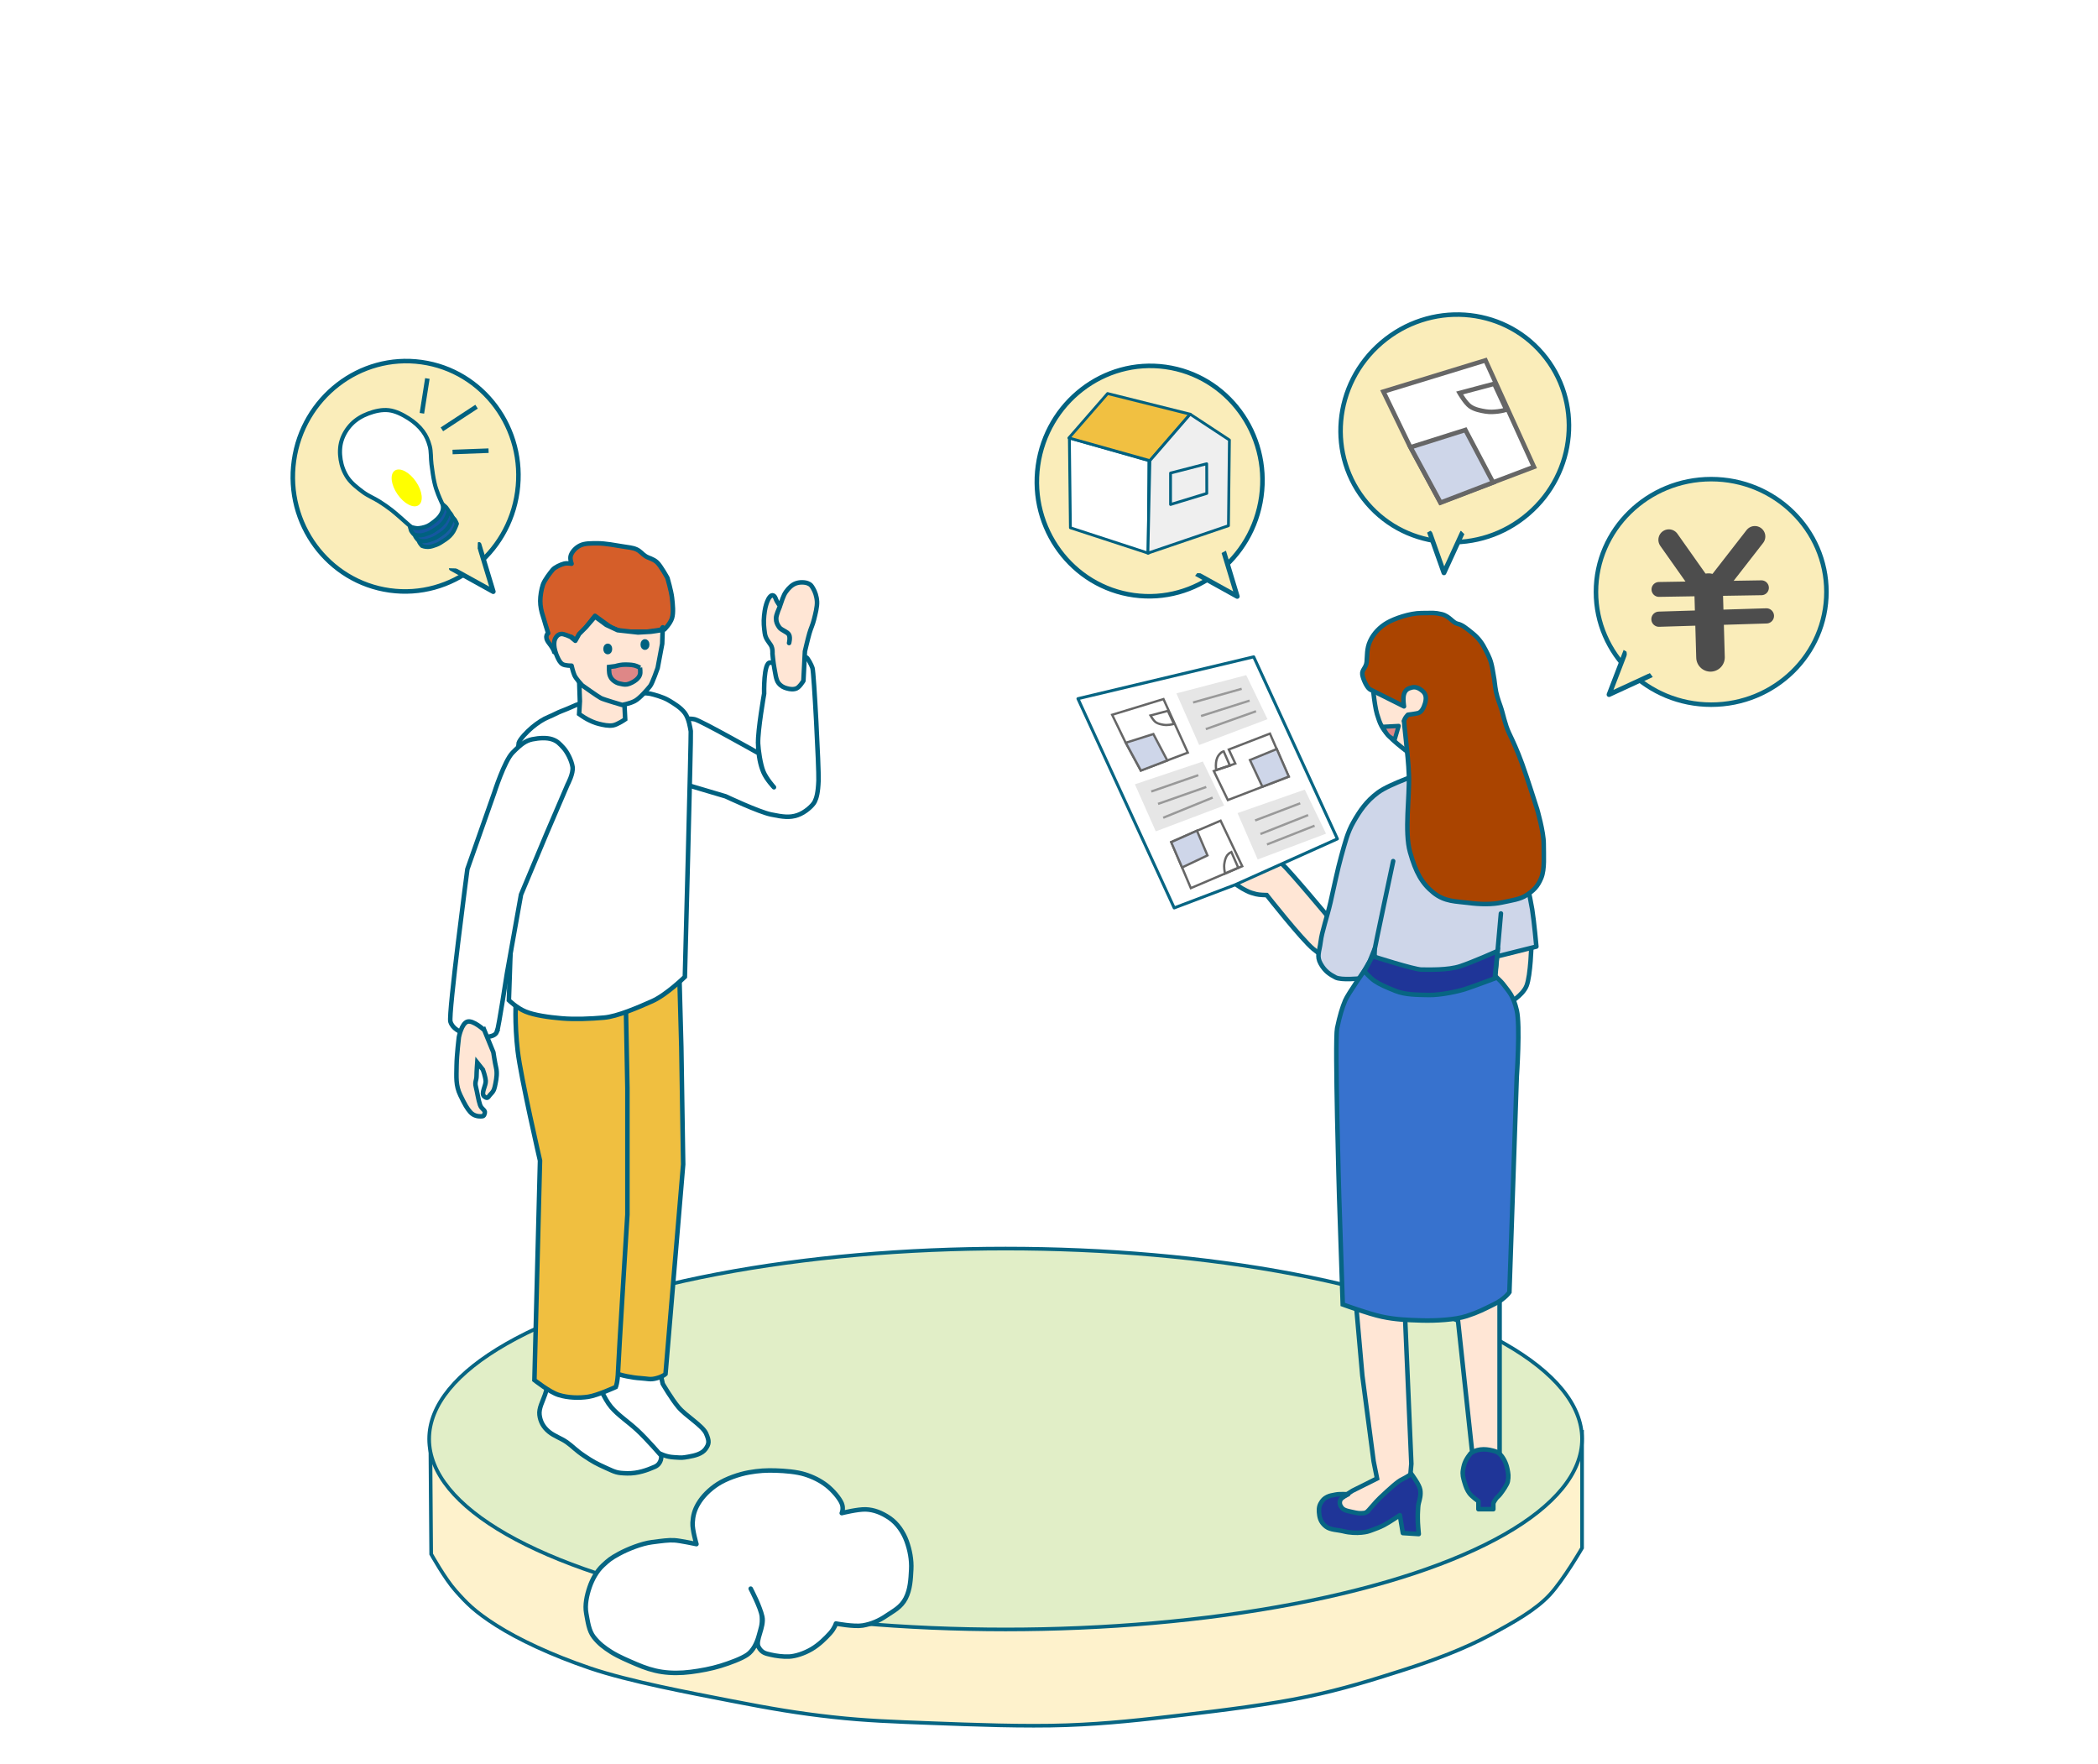 <?xml version="1.0" encoding="UTF-8" standalone="no"?> <!-- Created with Inkscape (http://www.inkscape.org/) --> <svg xmlns:dc="http://purl.org/dc/elements/1.1/" xmlns:cc="http://creativecommons.org/ns#" xmlns:rdf="http://www.w3.org/1999/02/22-rdf-syntax-ns#" xmlns:svg="http://www.w3.org/2000/svg" xmlns="http://www.w3.org/2000/svg" xmlns:sodipodi="http://sodipodi.sourceforge.net/DTD/sodipodi-0.dtd" xmlns:inkscape="http://www.inkscape.org/namespaces/inkscape" width="925.471" height="778.036" viewBox="0 0 244.864 205.855" version="1.1" id="svg6874" inkscape:version="0.92.4 (5da689c313, 2019-01-14)" sodipodi:docname="features1.svg"><defs id="defs6868"><filter inkscape:collect="always" style="color-interpolation-filters:sRGB" id="filter10806" x="-0.673" width="2.345" y="-0.359" height="1.718"><feGaussianBlur inkscape:collect="always" stdDeviation="0.807" id="feGaussianBlur10808"></feGaussianBlur></filter></defs><g inkscape:label="レイヤー 1" inkscape:groupmode="layer" id="layer1" transform="translate(0,-91.145)"><path style="fill:#fef2cc;fill-opacity:1;stroke:#076583;stroke-width:0.426;stroke-linecap:butt;stroke-linejoin:miter;stroke-miterlimit:4;stroke-dasharray:none;stroke-opacity:1" d="m 50.227,259.349 0.098,13.18 c 0,0 1.592,2.862 2.853,4.279 1.261,1.417 2.186,2.408 4.755,4.042 2.568,1.633 6.382,3.443 10.936,4.992 4.554,1.55 11.681,2.879 16.404,3.804 4.723,0.924 7.959,1.469 11.887,1.902 3.927,0.433 7.092,0.539 11.649,0.713 4.557,0.174 10.811,0.414 15.691,0.238 4.879,-0.177 8.873,-0.639 13.551,-1.189 4.678,-0.55 10.221,-1.235 14.502,-2.14 4.281,-0.904 7.446,-1.903 11.174,-3.091 3.728,-1.188 7.18,-2.512 10.054,-4.042 2.875,-1.53 5.444,-2.985 7.077,-4.741 1.633,-1.755 3.79,-5.482 3.79,-5.482 v -13.551 z" id="path13059-3" inkscape:connector-curvature="0" sodipodi:nodetypes="cczzzzzzzzzzzzccc"></path><ellipse style="fill:#e1eec7;fill-opacity:1;stroke:#076583;stroke-width:0.426;stroke-linecap:round;stroke-linejoin:round;stroke-miterlimit:4;stroke-dasharray:none;stroke-dashoffset:0;stroke-opacity:1" id="ellipse13061-7" cx="117.367" cy="259.096" rx="67.278" ry="22.227"></ellipse><path inkscape:export-ydpi="96" inkscape:export-xdpi="96" sodipodi:nodetypes="czzzzczzzzczcc" inkscape:connector-curvature="0" id="path5062" d="m 155.283,198.476 c 0,0 -4.652,-5.595 -5.722,-6.58 -1.069,-0.985 -0.994,-0.865 -1.43,-1.144 -0.437,-0.279 -0.619,-0.408 -1.144,-0.572 -0.525,-0.164 -1.471,-0.506 -2.003,-0.286 -0.532,0.22 -0.858,1.144 -0.858,1.144 0,0 -0.654,1.383 -0.572,2.003 0.081,0.62 0.282,1.038 0.858,1.43 0.576,0.392 0.587,0.377 1.039,0.619 0.452,0.242 0.812,0.322 1.166,0.416 0.353,0.095 1.228,0.109 1.228,0.109 0,0 4.069,5.168 5.435,6.294 1.367,1.125 2.003,1.144 2.003,1.144 z" style="fill:#ffe6d5;stroke:#076583;stroke-width:0.529;stroke-linecap:butt;stroke-linejoin:miter;stroke-miterlimit:4;stroke-dasharray:none;stroke-opacity:1"></path><path inkscape:export-ydpi="96" inkscape:export-xdpi="96" sodipodi:nodetypes="czccccc" inkscape:connector-curvature="0" id="path5070" d="m 178.741,201.337 c 0,0 -0.092,3.663 -0.572,4.863 -0.48,1.201 -2.201,2.112 -2.201,2.112 l -2.662,1.32 -1.717,-4.291 2.003,-4.577 z" style="fill:#ffe6d5;stroke:#076583;stroke-width:0.529;stroke-linecap:butt;stroke-linejoin:miter;stroke-miterlimit:4;stroke-dasharray:none;stroke-opacity:1"></path><path inkscape:export-ydpi="96" inkscape:export-xdpi="96" sodipodi:nodetypes="czzccccccc" inkscape:connector-curvature="0" id="path5072" d="m 160.146,170.441 c 0,0 0.231,2.927 0.574,4.06 0.343,1.132 0.564,1.66 1.45,2.608 0.886,0.948 3.411,2.773 3.411,2.773 l 0.858,-3.147 -2.575,-1.43 4.005,-0.858 v -4.577 l -4.291,0.286 z" style="fill:#ffe6d5;fill-opacity:1;stroke:#076583;stroke-width:0.529;stroke-linecap:butt;stroke-linejoin:round;stroke-miterlimit:4;stroke-dasharray:none;stroke-opacity:1"></path><path inkscape:export-ydpi="96" inkscape:export-xdpi="96" sodipodi:nodetypes="czzzzzzzcccccccczccc" inkscape:connector-curvature="0" id="path5076" d="m 166.154,181.312 c 0,0 -3.932,1.299 -5.321,2.327 -1.389,1.028 -2.14,2.171 -2.861,3.433 -0.721,1.262 -0.986,2.432 -1.43,4.005 -0.444,1.573 -0.875,3.729 -1.259,5.397 -0.384,1.668 -0.996,3.371 -1.144,4.577 -0.148,1.206 -0.5,1.681 0,2.575 0.501,0.893 1.064,1.238 1.732,1.593 0.668,0.355 2.846,0.123 2.846,0.123 l 1.145,-2.003 0.572,-1.43 v 3.719 l 14.018,0.286 0.724,-8.157 -0.438,5.011 4.577,-1.144 c 0,0 -0.254,-2.867 -0.491,-4.347 -0.237,-1.48 -0.939,-4.521 -0.939,-4.521 l -10.585,-11.443 z" style="fill:#ced6e9;fill-opacity:1;stroke:#076583;stroke-width:0.529;stroke-linecap:butt;stroke-linejoin:round;stroke-miterlimit:4;stroke-dasharray:none;stroke-opacity:1"></path><path inkscape:export-ydpi="96" inkscape:export-xdpi="96" sodipodi:nodetypes="cczzzzsczzzzzzzzzczzzzzzzzzzzzzzzcc" inkscape:connector-curvature="0" id="path5078" d="m 159.86,171.585 4.005,2.003 c 0,0 -0.161,-0.915 0,-1.43 0.161,-0.515 0.474,-0.664 0.902,-0.77 0.428,-0.106 0.8,0.015 1.276,0.419 0.476,0.403 0.411,0.99 0.264,1.474 -0.146,0.484 -0.383,0.939 -0.748,1.078 -0.192,0.074 -1.24,0.207 -1.24,0.207 0,0 -0.312,0.305 -0.419,0.614 -0.107,0.309 0.447,3.88 0.537,6.419 0.091,2.538 -0.539,6.62 0.132,9 0.672,2.38 1.393,3.65 2.728,4.731 1.336,1.081 2.661,1.004 4.049,1.188 1.388,0.184 2.816,0.208 3.961,-0.044 1.145,-0.252 2.075,-0.347 2.861,-0.858 0.786,-0.511 1.295,-0.977 1.716,-2.003 0.422,-1.026 0.283,-2.619 0.286,-4.005 0,-1.386 -0.77,-4.027 -0.77,-4.027 0,0 -1.187,-3.757 -1.764,-5.329 -0.577,-1.572 -1.021,-2.519 -1.513,-3.555 -0.492,-1.036 -0.686,-2.252 -0.989,-3.101 -0.302,-0.849 -0.52,-1.471 -0.621,-2.287 -0.101,-0.816 -0.1,-0.871 -0.308,-2.024 -0.208,-1.154 -0.424,-1.494 -0.81,-2.27 -0.386,-0.777 -0.81,-1.377 -1.53,-1.963 -0.72,-0.586 -1.214,-0.993 -1.756,-1.105 -0.543,-0.111 -0.94,-0.901 -1.838,-1.112 -0.898,-0.211 -0.962,-0.135 -2.35,-0.135 -1.388,0 -3.203,0.652 -4.037,1.138 -0.835,0.486 -1.574,1.239 -1.98,2.135 -0.407,0.896 -0.326,1.704 -0.396,2.42 -0.071,0.716 -0.581,0.916 -0.506,1.474 0.075,0.558 0.547,1.524 0.859,1.717 0.311,0.193 0,-9e-5 0,-9e-5 z" style="fill:#aa4400;fill-opacity:1;stroke:#076583;stroke-width:0.529;stroke-linecap:butt;stroke-linejoin:round;stroke-miterlimit:4;stroke-dasharray:none;stroke-opacity:1"></path><path inkscape:export-ydpi="96" inkscape:export-xdpi="96" inkscape:connector-curvature="0" id="path5080" d="M 154.711,199.334 Z" style="fill:none;stroke:#076583;stroke-width:0.529;stroke-linecap:butt;stroke-linejoin:miter;stroke-miterlimit:4;stroke-dasharray:none;stroke-opacity:1"></path><path inkscape:export-ydpi="96" inkscape:export-xdpi="96" sodipodi:nodetypes="ccccccccccccc" inkscape:connector-curvature="0" id="path5083" d="m 158.144,241.96 0.858,9.727 1.317,10.013 0.4,2.003 -2.861,1.43 -1.784,1.132 -0.219,0.87 1.716,2.003 4.291,-1.716 2.615,-2.575 0.246,-2.861 -0.858,-20.025 z" style="fill:#ffe6d5;stroke:#076583;stroke-width:0.529;stroke-linecap:butt;stroke-linejoin:miter;stroke-miterlimit:4;stroke-dasharray:none;stroke-opacity:1"></path><path inkscape:export-ydpi="96" inkscape:export-xdpi="96" inkscape:connector-curvature="0" id="path5085" d="m 169.873,242.532 2.003,18.595 1.144,1.43 2.002,-1.716 v -20.311 z" style="fill:#ffe6d5;stroke:#076583;stroke-width:0.529;stroke-linecap:butt;stroke-linejoin:miter;stroke-miterlimit:4;stroke-dasharray:none;stroke-opacity:1"></path><path inkscape:export-ydpi="96" inkscape:export-xdpi="96" sodipodi:nodetypes="czzcczzzzcczzcc" inkscape:connector-curvature="0" id="path5087" d="m 159.368,204.238 c 0,0 -2.048,2.92 -2.368,3.679 -0.321,0.759 -0.645,1.798 -0.94,3.236 -0.295,1.438 0.236,19.689 0.236,19.689 l 0.419,12.549 c 0,0 2.997,1.094 4.577,1.43 1.58,0.337 2.92,0.386 4.595,0.438 1.675,0.051 3.96,-0.076 5.303,-0.516 1.343,-0.44 2.042,-0.808 3.263,-1.417 1.221,-0.609 1.715,-1.365 1.715,-1.365 l 0.858,-25.175 c 0,0 0.418,-5.952 0,-7.724 -0.418,-1.772 -0.922,-2.155 -1.43,-2.861 -0.509,-0.706 -1.431,-1.43 -1.431,-1.43 z" style="fill:#3772ce;fill-opacity:1;stroke:#076583;stroke-width:0.529;stroke-linecap:butt;stroke-linejoin:miter;stroke-miterlimit:4;stroke-dasharray:none;stroke-opacity:1"></path><path inkscape:export-ydpi="96" inkscape:export-xdpi="96" sodipodi:nodetypes="czzcczzzzcc" inkscape:connector-curvature="0" id="path5089" d="m 160.19,202.745 c 0,0 4.889,1.566 5.722,1.563 0.833,0 3.074,0.09 4.533,-0.396 1.459,-0.486 4.345,-1.77 4.345,-1.77 l -0.34,3.2 c 0,0 -2.5,0.932 -3.373,1.22 -0.873,0.288 -2.936,0.738 -4.324,0.712 -1.388,-0.026 -2.733,-0.022 -3.85,-0.465 -1.117,-0.443 -1.895,-0.785 -2.47,-1.18 -0.576,-0.394 -1.188,-1.122 -1.188,-1.122 z" style="fill:#1f3598;fill-opacity:1;stroke:#076583;stroke-width:0.529;stroke-linecap:butt;stroke-linejoin:miter;stroke-miterlimit:4;stroke-dasharray:none;stroke-opacity:1"></path><path inkscape:export-ydpi="96" inkscape:export-xdpi="96" sodipodi:nodetypes="zzzzczzzzccczzzzzzzzzczzzzzz" inkscape:connector-curvature="0" id="path5091" d="m 159.539,267.596 c 0.207,-0.133 0.966,-1.12 1.508,-1.624 0.543,-0.504 1.106,-1.041 1.549,-1.411 0.442,-0.37 0.721,-0.604 1.12,-0.793 0.399,-0.189 1.009,-0.596 1.009,-0.596 0,0 0.939,1.237 1.037,1.852 0.099,0.615 -0.064,1.132 -0.167,1.515 -0.104,0.383 -0.077,0.685 -0.109,1.032 -0.032,0.347 0,0.315 -0.015,0.762 -0.018,0.446 0.116,1.856 0.116,1.856 l -1.856,-0.116 -0.348,-2.088 c 0,0 -1.309,0.877 -1.856,1.16 -0.547,0.283 -0.928,0.406 -1.392,0.58 -0.464,0.174 -0.625,0.225 -1.216,0.288 -0.592,0.062 -1.405,0.031 -2.088,-0.144 -0.684,-0.175 -1.55,-0.153 -2.061,-0.548 -0.51,-0.395 -0.708,-0.824 -0.783,-1.335 -0.076,-0.511 -0.081,-0.965 0.135,-1.357 0.216,-0.391 0.427,-0.607 0.782,-0.78 0.354,-0.173 0.534,-0.166 0.979,-0.264 0.445,-0.098 1.469,-0.037 1.469,-0.037 0,0 -0.81,0.364 -0.928,0.696 -0.118,0.332 -0.027,0.642 0.232,0.928 0.258,0.287 0.885,0.373 1.276,0.464 0.391,0.091 0.749,0.147 1.044,0.116 0.296,-0.032 0.283,0.034 0.696,-0.232 0,0 -0.338,0.21 -0.131,0.077 z" style="fill:#1f3598;fill-opacity:1;stroke:#076583;stroke-width:0.529;stroke-linecap:butt;stroke-linejoin:round;stroke-miterlimit:4;stroke-dasharray:none;stroke-opacity:1"></path><path inkscape:export-ydpi="96" inkscape:export-xdpi="96" sodipodi:nodetypes="czzzzssscccczzzcc" inkscape:connector-curvature="0" id="path5093" d="m 171.624,260.79 c 0.278,-0.224 0.686,-0.399 1.16,-0.464 0.474,-0.065 1.001,0.008 1.392,0.116 0.391,0.109 0.592,0.128 0.928,0.464 0.336,0.336 0.675,0.968 0.812,1.624 0.137,0.656 0.175,0.899 0.064,1.524 -0.06,0.341 -0.604,1.123 -0.877,1.47 -0.233,0.296 -0.352,0.339 -0.462,0.487 -0.239,0.321 -0.348,0.58 -0.348,0.58 v 0.697 h -1.74 v -0.928 c 0,0 -0.776,-0.543 -1.053,-0.928 -0.276,-0.385 -0.41,-0.736 -0.572,-1.276 -0.161,-0.54 -0.262,-0.922 -0.178,-1.435 0.085,-0.513 0.152,-0.725 0.294,-1.036 0.166,-0.331 0.376,-0.649 0.579,-0.895 z" style="fill:#1f3598;fill-opacity:1;stroke:#076583;stroke-width:0.529;stroke-linecap:butt;stroke-linejoin:round;stroke-miterlimit:4;stroke-dasharray:none;stroke-opacity:1"></path><path inkscape:export-ydpi="96" inkscape:export-xdpi="96" sodipodi:nodetypes="cc" inkscape:connector-curvature="0" id="path5095" d="m 160.321,202.559 c 0.149,-0.91 2.281,-10.91 2.281,-10.91" style="fill:none;stroke:#076583;stroke-width:0.529;stroke-linecap:round;stroke-linejoin:round;stroke-miterlimit:4;stroke-dasharray:none;stroke-opacity:1"></path><path inkscape:export-ydpi="96" inkscape:export-xdpi="96" inkscape:connector-curvature="0" id="path5097" d="m 144.126,194.425 -7.082,2.686 -11.234,-24.421 20.514,-4.884 9.769,21.247 z" style="fill:#ffffff;fill-opacity:1;stroke:#076583;stroke-width:0.348;stroke-linecap:butt;stroke-linejoin:round;stroke-miterlimit:4;stroke-dasharray:none;stroke-opacity:1"></path><path inkscape:export-ydpi="96" inkscape:export-xdpi="96" inkscape:connector-curvature="0" id="path5099" d="M 144.801,194.363 Z" style="fill:none;stroke:#000000;stroke-width:0.529;stroke-linecap:butt;stroke-linejoin:miter;stroke-miterlimit:4;stroke-dasharray:none;stroke-opacity:1"></path><path inkscape:export-ydpi="96" inkscape:export-xdpi="96" inkscape:connector-curvature="0" id="path5101" d="M 161.867,176.766 Z" style="fill:none;stroke:#076583;stroke-width:0.529;stroke-linecap:butt;stroke-linejoin:miter;stroke-miterlimit:4;stroke-dasharray:none;stroke-opacity:1"></path><path inkscape:export-ydpi="96" inkscape:export-xdpi="96" sodipodi:nodetypes="cccccc" inkscape:connector-curvature="0" id="path5103" d="m 131.321,177.706 -1.519,-3.137 5.991,-1.833 2.841,6.25 -5.492,2.083 z" style="fill:none;stroke:#666666;stroke-width:0.265px;stroke-linecap:butt;stroke-linejoin:miter;stroke-opacity:1"></path><path inkscape:export-ydpi="96" inkscape:export-xdpi="96" sodipodi:nodetypes="cczzzcc" inkscape:connector-curvature="0" id="path5105" d="m 136.305,174.11 -2.032,0.542 c 0,0 0.342,0.586 0.61,0.779 0.268,0.193 0.639,0.26 0.914,0.305 0.276,0.045 0.507,0.02 0.711,0 0.204,-0.02 0.508,-0.102 0.508,-0.102 z" style="fill:none;stroke:#666666;stroke-width:0.265px;stroke-linecap:butt;stroke-linejoin:miter;stroke-opacity:1"></path><path inkscape:export-ydpi="96" inkscape:export-xdpi="96" sodipodi:nodetypes="ccccc" inkscape:connector-curvature="0" id="path5107" d="m 131.396,177.834 3.218,-1.016 1.625,3.082 -3.081,1.183 z" style="fill:#ced6e9;fill-opacity:1;stroke:#666666;stroke-width:0.265px;stroke-linecap:butt;stroke-linejoin:miter;stroke-opacity:1"></path><path inkscape:export-ydpi="96" inkscape:export-xdpi="96" inkscape:connector-curvature="0" id="path5109" d="m 139.957,178.097 -2.658,-6.026 8.153,-2.127 2.481,5.14 z" style="fill:#e6e6e6;stroke:none;stroke-width:0.265px;stroke-linecap:butt;stroke-linejoin:miter;stroke-opacity:1"></path><path inkscape:export-ydpi="96" inkscape:export-xdpi="96" inkscape:connector-curvature="0" id="path5111" d="m 139.248,173.134 5.671,-1.595" style="fill:#999999;stroke:#999999;stroke-width:0.265px;stroke-linecap:butt;stroke-linejoin:miter;stroke-opacity:1"></path><path inkscape:export-ydpi="96" inkscape:export-xdpi="96" sodipodi:nodetypes="cc" inkscape:connector-curvature="0" id="path5113" d="m 140.175,174.715 5.671,-1.799" style="fill:#999999;stroke:#999999;stroke-width:0.265px;stroke-linecap:butt;stroke-linejoin:miter;stroke-opacity:1"></path><path inkscape:export-ydpi="96" inkscape:export-xdpi="96" sodipodi:nodetypes="cc" inkscape:connector-curvature="0" id="path5115" d="m 140.734,176.242 5.863,-2.086" style="fill:#999999;stroke:#999999;stroke-width:0.265px;stroke-linecap:butt;stroke-linejoin:miter;stroke-opacity:1"></path><path inkscape:export-ydpi="96" inkscape:export-xdpi="96" sodipodi:nodetypes="ccccccc" inkscape:connector-curvature="0" id="path5117" d="m 143.415,178.622 4.806,-1.857 2.185,5.025 -7.1,2.731 -1.639,-3.386 2.512,-0.874 z" style="fill:none;stroke:#666666;stroke-width:0.265px;stroke-linecap:butt;stroke-linejoin:miter;stroke-opacity:1"></path><path inkscape:export-ydpi="96" inkscape:export-xdpi="96" style="fill:none;stroke:#666666;stroke-width:0.265px;stroke-linecap:butt;stroke-linejoin:miter;stroke-opacity:1" d="m 143.546,180.502 -0.723,-1.658 c 0,0 -0.199,0.015 -0.425,0.255 -0.226,0.24 -0.318,0.421 -0.398,0.688 -0.08,0.267 -0.086,0.5 -0.092,0.705 -0.01,0.205 0.035,0.517 0.035,0.517 z" id="path5119" inkscape:connector-curvature="0" sodipodi:nodetypes="cczzzcc"></path><path inkscape:export-ydpi="96" inkscape:export-xdpi="96" style="fill:#ced6e9;fill-opacity:1;stroke:#666666;stroke-width:0.265;stroke-linecap:butt;stroke-linejoin:miter;stroke-miterlimit:4;stroke-dasharray:none;stroke-opacity:1" d="m 145.886,179.849 3.129,-1.282 1.403,3.215 -3.081,1.183 z" id="path5121" inkscape:connector-curvature="0" sodipodi:nodetypes="ccccc"></path><path inkscape:export-ydpi="96" inkscape:export-xdpi="96" sodipodi:nodetypes="ccccc" style="fill:#e6e6e6;stroke:none;stroke-width:0.265px;stroke-linecap:butt;stroke-linejoin:miter;stroke-opacity:1" d="m 134.895,188.175 -2.437,-5.493 7.931,-2.66 2.481,5.14 z" id="path5123" inkscape:connector-curvature="0"></path><path inkscape:export-ydpi="96" inkscape:export-xdpi="96" sodipodi:nodetypes="cc" style="fill:#999999;stroke:#999999;stroke-width:0.265px;stroke-linecap:butt;stroke-linejoin:miter;stroke-opacity:1" d="m 134.364,183.524 5.494,-1.906" id="path5125" inkscape:connector-curvature="0"></path><path inkscape:export-ydpi="96" inkscape:export-xdpi="96" style="fill:#999999;stroke:#999999;stroke-width:0.265px;stroke-linecap:butt;stroke-linejoin:miter;stroke-opacity:1" d="m 135.158,184.971 5.627,-1.977" id="path5127" inkscape:connector-curvature="0" sodipodi:nodetypes="cc"></path><path inkscape:export-ydpi="96" inkscape:export-xdpi="96" style="fill:#999999;stroke:#999999;stroke-width:0.265px;stroke-linecap:butt;stroke-linejoin:miter;stroke-opacity:1" d="m 135.761,186.587 5.774,-2.352" id="path5129" inkscape:connector-curvature="0" sodipodi:nodetypes="cc"></path><path inkscape:export-ydpi="96" inkscape:export-xdpi="96" sodipodi:nodetypes="ccccc" style="fill:#e6e6e6;stroke:none;stroke-width:0.529;stroke-linecap:butt;stroke-linejoin:miter;stroke-miterlimit:4;stroke-dasharray:none;stroke-opacity:1" d="m 146.79,191.457 -2.353,-5.414 7.847,-2.739 2.481,5.14 z" id="path5131" inkscape:connector-curvature="0"></path><path inkscape:export-ydpi="96" inkscape:export-xdpi="96" sodipodi:nodetypes="cc" style="fill:#999999;stroke:#999999;stroke-width:0.265;stroke-linecap:butt;stroke-linejoin:miter;stroke-miterlimit:4;stroke-dasharray:none;stroke-opacity:1" d="m 146.489,186.902 5.263,-2.003" id="path5133" inkscape:connector-curvature="0"></path><path inkscape:export-ydpi="96" inkscape:export-xdpi="96" style="fill:#999999;stroke:#999999;stroke-width:0.265;stroke-linecap:butt;stroke-linejoin:miter;stroke-miterlimit:4;stroke-dasharray:none;stroke-opacity:1" d="m 147.111,188.483 5.569,-2.207" id="path5135" inkscape:connector-curvature="0" sodipodi:nodetypes="cc"></path><path inkscape:export-ydpi="96" inkscape:export-xdpi="96" style="fill:#999999;stroke:#999999;stroke-width:0.265;stroke-linecap:butt;stroke-linejoin:miter;stroke-miterlimit:4;stroke-dasharray:none;stroke-opacity:1" d="m 147.873,189.704 5.557,-2.188" id="path5137" inkscape:connector-curvature="0" sodipodi:nodetypes="cc"></path><path inkscape:export-ydpi="96" inkscape:export-xdpi="96" style="fill:none;stroke:#666666;stroke-width:0.265px;stroke-linecap:butt;stroke-linejoin:miter;stroke-opacity:1" d="m 139.649,188.129 2.812,-1.2 2.525,5.313 -6.001,2.558 -2.276,-5.381 z" id="path5139" inkscape:connector-curvature="0" sodipodi:nodetypes="cccccc"></path><path inkscape:export-ydpi="96" inkscape:export-xdpi="96" style="fill:none;stroke:#666666;stroke-width:0.265;stroke-linecap:butt;stroke-linejoin:miter;stroke-miterlimit:4;stroke-dasharray:none;stroke-opacity:1" d="m 144.521,192.42 -0.806,-1.838 c 0,0 -0.287,0.125 -0.485,0.389 -0.198,0.264 -0.273,0.633 -0.323,0.908 -0.05,0.275 -0.031,0.507 -0.015,0.711 0.016,0.204 0.091,0.51 0.091,0.51 z" id="path5141" inkscape:connector-curvature="0" sodipodi:nodetypes="cczzzcc"></path><path inkscape:export-ydpi="96" inkscape:export-xdpi="96" style="fill:#ced6e9;fill-opacity:1;stroke:#666666;stroke-width:0.265px;stroke-linecap:butt;stroke-linejoin:miter;stroke-opacity:1" d="m 139.699,188.099 1.229,2.882 -2.962,1.408 -1.272,-2.952 z" id="path5143" inkscape:connector-curvature="0" sodipodi:nodetypes="ccccc"></path><ellipse inkscape:export-ydpi="96" inkscape:export-xdpi="96" style="fill:#faedba;fill-opacity:1;stroke:#076583;stroke-width:0.529;stroke-linecap:round;stroke-linejoin:round;stroke-miterlimit:4;stroke-dasharray:none;stroke-dashoffset:0;stroke-opacity:0.988" id="ellipse5145" cx="199.719" cy="160.228" rx="13.45" ry="13.161"></ellipse><path inkscape:export-ydpi="96" inkscape:export-xdpi="96" style="fill:none;stroke:#4d4d4d;stroke-width:2.447;stroke-linecap:round;stroke-linejoin:miter;stroke-miterlimit:4;stroke-dasharray:none;stroke-opacity:1" d="m 194.778,154.149 4.632,6.562 5.403,-6.948" id="path5147" inkscape:connector-curvature="0"></path><path inkscape:export-ydpi="96" inkscape:export-xdpi="96" style="fill:none;stroke:#4d4d4d;stroke-width:3.333;stroke-linecap:round;stroke-linejoin:miter;stroke-miterlimit:4;stroke-dasharray:none;stroke-opacity:1" d="m 199.408,159.729 0.23,8.139" id="path5149" inkscape:connector-curvature="0" sodipodi:nodetypes="cc"></path><path inkscape:export-ydpi="96" inkscape:export-xdpi="96" style="fill:none;stroke:#4d4d4d;stroke-width:1.774px;stroke-linecap:round;stroke-linejoin:miter;stroke-opacity:1" d="m 193.62,163.413 12.544,-0.386" id="path5151" inkscape:connector-curvature="0"></path><path inkscape:export-ydpi="96" inkscape:export-xdpi="96" style="fill:none;stroke:#4d4d4d;stroke-width:1.735px;stroke-linecap:round;stroke-linejoin:miter;stroke-opacity:1" d="m 193.622,159.939 11.961,-0.194" id="path5153" inkscape:connector-curvature="0"></path><path inkscape:export-ydpi="96" inkscape:export-xdpi="96" style="fill:#faedba;fill-opacity:1;stroke:#076583;stroke-width:0.565;stroke-linecap:butt;stroke-linejoin:round;stroke-miterlimit:4;stroke-dasharray:none;stroke-opacity:1" d="m 189.802,166.997 -2.005,5.213 5.213,-2.406 z" id="path5155" inkscape:connector-curvature="0"></path><rect inkscape:export-ydpi="96" inkscape:export-xdpi="96" style="fill:#faedba;fill-opacity:1;stroke:none;stroke-width:0.606;stroke-linecap:round;stroke-linejoin:round;stroke-miterlimit:4;stroke-dasharray:none;stroke-dashoffset:0;stroke-opacity:1" id="rect5157" width="3.372" height="5.484" x="186.307" y="-175.98" transform="rotate(83.747)"></rect><rect inkscape:export-ydpi="96" inkscape:export-xdpi="96" style="fill:#faedba;fill-opacity:1;stroke:none;stroke-width:0.565;stroke-linecap:round;stroke-linejoin:round;stroke-miterlimit:4;stroke-dasharray:none;stroke-dashoffset:0;stroke-opacity:1" id="rect5159" width="1.902" height="1.383" x="55.921" y="250.388" transform="rotate(-36.027)"></rect><rect inkscape:export-ydpi="96" inkscape:export-xdpi="96" transform="rotate(-59.913)" y="247.274" x="-49.505" height="1.383" width="1.902" id="rect5161" style="fill:#faedba;fill-opacity:1;stroke:none;stroke-width:0.565;stroke-linecap:round;stroke-linejoin:round;stroke-miterlimit:4;stroke-dasharray:none;stroke-dashoffset:0;stroke-opacity:1"></rect><ellipse inkscape:export-ydpi="96" inkscape:export-xdpi="96" transform="rotate(-40.561)" ry="13.161" rx="13.45" cy="217.636" cx="37.213" id="ellipse5163" style="fill:#faedba;fill-opacity:1;stroke:#076583;stroke-width:0.529;stroke-linecap:round;stroke-linejoin:round;stroke-miterlimit:4;stroke-dasharray:none;stroke-dashoffset:0;stroke-opacity:1"></ellipse><path inkscape:export-ydpi="96" inkscape:export-xdpi="96" inkscape:connector-curvature="0" id="path5165" d="m 166.659,152.734 1.867,5.265 2.396,-5.218 z" style="fill:#faedba;fill-opacity:1;stroke:#076583;stroke-width:0.565;stroke-linecap:butt;stroke-linejoin:round;stroke-miterlimit:4;stroke-dasharray:none;stroke-opacity:1"></path><rect inkscape:export-ydpi="96" inkscape:export-xdpi="96" transform="rotate(43.186)" y="-9.196" x="225.048" height="6.554" width="4.031" id="rect5167" style="fill:#faedba;fill-opacity:1;stroke:none;stroke-width:0.725;stroke-linecap:round;stroke-linejoin:round;stroke-miterlimit:4;stroke-dasharray:none;stroke-dashoffset:0;stroke-opacity:1"></rect><rect inkscape:export-ydpi="96" inkscape:export-xdpi="96" transform="rotate(-45.196)" y="227.953" x="11.534" height="1.653" width="2.273" id="rect5169" style="fill:#faedba;fill-opacity:1;stroke:none;stroke-width:0.675;stroke-linecap:round;stroke-linejoin:round;stroke-miterlimit:4;stroke-dasharray:none;stroke-dashoffset:0;stroke-opacity:1"></rect><rect inkscape:export-ydpi="96" inkscape:export-xdpi="96" inkscape:transform-center-y="-0.50157978" inkscape:transform-center-x="-0.37618483" style="fill:#faedba;fill-opacity:1;stroke:none;stroke-width:0.675;stroke-linecap:round;stroke-linejoin:round;stroke-miterlimit:4;stroke-dasharray:none;stroke-dashoffset:0;stroke-opacity:1" id="rect5171" width="2.273" height="1.653" x="-215.468" y="69.389" transform="rotate(-119.513)"></rect><ellipse inkscape:export-ydpi="96" inkscape:export-xdpi="96" style="fill:#faedba;fill-opacity:1;stroke:#006180;stroke-width:0.529;stroke-linecap:round;stroke-linejoin:round;stroke-miterlimit:4;stroke-dasharray:none;stroke-dashoffset:0;stroke-opacity:1" id="ellipse5173" cx="-127.372" cy="153.218" rx="13.45" ry="13.161" transform="rotate(-82.07)"></ellipse><path inkscape:export-ydpi="96" inkscape:export-xdpi="96" style="fill:#faedba;fill-opacity:1;stroke:#076583;stroke-width:0.565;stroke-linecap:butt;stroke-linejoin:round;stroke-miterlimit:4;stroke-dasharray:none;stroke-opacity:1" d="m 139.516,158.047 4.887,2.705 -1.664,-5.496 z" id="path5175" inkscape:connector-curvature="0"></path><rect inkscape:export-ydpi="96" inkscape:export-xdpi="96" style="fill:#faedba;fill-opacity:1;stroke:none;stroke-width:0.606;stroke-linecap:round;stroke-linejoin:round;stroke-miterlimit:4;stroke-dasharray:none;stroke-dashoffset:0;stroke-opacity:1" id="rect5177" width="3.372" height="5.484" x="143.71" y="148.401" transform="rotate(1.676)"></rect><rect inkscape:export-ydpi="96" inkscape:export-xdpi="96" style="fill:#faedba;fill-opacity:1;stroke:none;stroke-width:0.565;stroke-linecap:round;stroke-linejoin:round;stroke-miterlimit:4;stroke-dasharray:none;stroke-dashoffset:0;stroke-opacity:1" id="rect5179" width="1.902" height="1.383" x="-204.486" y="52.333" transform="rotate(-118.098)"></rect><rect inkscape:export-ydpi="96" inkscape:export-xdpi="96" transform="rotate(-141.983)" y="-39.26" x="-207.416" height="1.383" width="1.902" id="rect5181" style="fill:#faedba;fill-opacity:1;stroke:none;stroke-width:0.565;stroke-linecap:round;stroke-linejoin:round;stroke-miterlimit:4;stroke-dasharray:none;stroke-dashoffset:0;stroke-opacity:1"></rect><path inkscape:export-ydpi="96" inkscape:export-xdpi="96" style="fill:#ffffff;fill-opacity:1;stroke:#006180;stroke-width:0.328;stroke-linecap:butt;stroke-linejoin:round;stroke-miterlimit:4;stroke-dasharray:none;stroke-opacity:1" d="m 124.93,152.742 -0.12,-10.484 9.279,2.651 -0.067,10.801 z" id="path5183" inkscape:connector-curvature="0" sodipodi:nodetypes="ccccc"></path><path inkscape:export-ydpi="96" inkscape:export-xdpi="96" style="fill:#f1c041;fill-opacity:1;stroke:#006180;stroke-width:0.328;stroke-linecap:butt;stroke-linejoin:round;stroke-miterlimit:4;stroke-dasharray:none;stroke-opacity:1" d="m 124.756,142.258 4.513,-5.182 9.64,2.41 -4.7,5.423 z" id="path5185" inkscape:connector-curvature="0" sodipodi:nodetypes="ccccc"></path><path inkscape:export-ydpi="96" inkscape:export-xdpi="96" style="fill:#efefef;fill-opacity:1;stroke:#006180;stroke-width:0.328;stroke-linecap:butt;stroke-linejoin:round;stroke-miterlimit:4;stroke-dasharray:none;stroke-opacity:1" d="m 133.973,155.705 9.404,-3.204 0.111,-10.002 -4.579,-3.013 -4.7,5.423 z" id="path5187" inkscape:connector-curvature="0" sodipodi:nodetypes="cccccc"></path><path inkscape:export-ydpi="96" inkscape:export-xdpi="96" style="fill:none;stroke:#006180;stroke-width:0.328;stroke-linecap:butt;stroke-linejoin:round;stroke-miterlimit:4;stroke-dasharray:none;stroke-opacity:1" d="m 136.619,150.024 v -3.669 l 4.218,-1.085 0.01,3.463 z" id="path5189" inkscape:connector-curvature="0" sodipodi:nodetypes="ccccc"></path><path inkscape:export-ydpi="96" inkscape:export-xdpi="96" style="fill:#ffffff;fill-opacity:1;stroke:#666666;stroke-width:0.526px;stroke-linecap:butt;stroke-linejoin:miter;stroke-opacity:1" d="m 164.481,143.091 -3.023,-6.242 11.92,-3.647 5.652,12.435 -10.928,4.145 z" id="path5191" inkscape:connector-curvature="0" sodipodi:nodetypes="cccccc"></path><path inkscape:export-ydpi="96" inkscape:export-xdpi="96" style="fill:none;stroke:#666666;stroke-width:0.526px;stroke-linecap:butt;stroke-linejoin:miter;stroke-opacity:1" d="m 174.397,135.936 -4.043,1.077 c 0,0 0.68,1.166 1.213,1.55 0.532,0.384 1.271,0.517 1.819,0.606 0.548,0.089 1.009,0.04 1.415,0 0.405,-0.04 1.011,-0.202 1.011,-0.202 z" id="path5193" inkscape:connector-curvature="0" sodipodi:nodetypes="cczzzcc"></path><path inkscape:export-ydpi="96" inkscape:export-xdpi="96" style="fill:#ced6e9;fill-opacity:1;stroke:#666666;stroke-width:0.526px;stroke-linecap:butt;stroke-linejoin:miter;stroke-opacity:1" d="m 164.629,143.346 6.403,-2.021 3.233,6.132 -6.131,2.353 z" id="path5195" inkscape:connector-curvature="0" sodipodi:nodetypes="ccccc"></path><path inkscape:export-ydpi="96" inkscape:export-xdpi="96" style="fill:#ffffff;fill-opacity:1;stroke:#006180;stroke-width:0.529;stroke-linecap:butt;stroke-linejoin:miter;stroke-miterlimit:4;stroke-dasharray:none;stroke-opacity:1" d="m 76.914,250.695 0.434,1.953 c 0,0 1.02,1.762 1.853,2.749 0.834,0.986 2.819,2.158 3.211,3.057 0.392,0.899 0.355,1.207 -0.054,1.79 -0.409,0.584 -1.235,0.786 -2.008,0.922 -0.773,0.136 -0.721,0.122 -1.664,0.063 -0.943,-0.059 -1.319,-0.277 -2.586,-0.823 -1.267,-0.546 -2.569,-1.696 -3.69,-2.713 -1.12,-1.017 0.163,-0.706 -3.092,-2.876 -3.256,-2.17 0.868,-4.341 0.868,-4.341 z" id="path5197" inkscape:connector-curvature="0" sodipodi:nodetypes="cczzzzzzzccc"></path><path inkscape:export-ydpi="96" inkscape:export-xdpi="96" style="fill:#d55e29;fill-opacity:1;stroke:#006180;stroke-width:0.529;stroke-linecap:butt;stroke-linejoin:round;stroke-miterlimit:4;stroke-dasharray:none;stroke-opacity:1" d="m 77.552,164.608 c 0,0 0.69,-0.689 0.881,-1.322 0.192,-0.633 0.089,-1.596 0,-2.38 -0.089,-0.784 -0.529,-2.292 -0.529,-2.292 0,0 -0.774,-1.434 -1.234,-1.851 -0.46,-0.417 -0.926,-0.453 -1.322,-0.705 -0.397,-0.252 -0.597,-0.585 -1.058,-0.793 -0.461,-0.209 -0.926,-0.227 -1.675,-0.353 -0.748,-0.125 -1.991,-0.353 -2.82,-0.353 -0.829,0 -1.568,-0.017 -2.115,0.264 -0.547,0.281 -0.922,0.746 -1.058,1.146 -0.136,0.4 0.088,0.97 0.088,0.97 0,0 -0.497,-0.096 -0.882,0 -0.385,0.096 -1.071,0.407 -1.322,0.705 -0.251,0.298 -0.958,1.192 -1.146,1.763 -0.187,0.571 -0.3,1.275 -0.305,1.878 0,0.603 0.134,1.232 0.305,1.736 0.171,0.504 0.189,0.655 0.301,1.008 0.111,0.353 0.317,1.019 0.317,1.019 0,0 -0.529,0.353 0.088,1.146 0.617,0.793 0.617,1.058 0.617,1.058 l 0.176,-1.587 0.705,-0.441 1.146,0.264 0.529,0.441 0.881,-1.234 1.322,-1.675 1.939,1.41 1.234,0.441 h 2.909 l 1.322,-0.176 z" id="path5199" inkscape:connector-curvature="0" sodipodi:nodetypes="czzczzzzzzzczzzzzzcccccccccccccc"></path><path inkscape:export-ydpi="96" inkscape:export-xdpi="96" style="fill:#ffffff;fill-opacity:1;stroke:#006180;stroke-width:0.529;stroke-linecap:butt;stroke-linejoin:round;stroke-miterlimit:4;stroke-dasharray:none;stroke-opacity:1" d="m 79.843,175.097 -1.675,2.027 -0.088,2.821 0.97,2.468 5.641,1.675 c 0,0 3.855,1.818 5.288,2.115 1.433,0.297 2.189,0.383 3.085,0.088 0.896,-0.295 1.808,-1.132 2.027,-1.587 0.22,-0.455 0.389,-1.056 0.441,-2.468 0.052,-1.412 -0.53,-12.587 -0.708,-13.128 -0.134,-0.409 -0.527,-1.102 -0.679,-1.217 -0.209,-0.156 -0.309,0.396 -0.309,0.396 0,0 -3.151,0.286 -3.945,0.198 -0.793,-0.088 -0.705,3.614 -0.705,3.614 0,0 -0.753,4.274 -0.705,5.817 0.047,1.544 0.26,2.495 0.617,3.349 0.358,0.854 1.234,1.763 1.234,1.763 0,0 -0.883,-0.974 -1.234,-1.829 -0.351,-0.855 -0.586,-2.546 -0.617,-3.283 -0.031,-0.737 0.046,1.136 0.046,1.136 0,0 -6.782,-3.822 -7.451,-3.957 -0.669,-0.135 -1.233,1e-5 -1.233,1e-5 z" id="path5201" inkscape:connector-curvature="0" sodipodi:nodetypes="ccccczzzzssccczzczzczcc"></path><path inkscape:export-ydpi="96" inkscape:export-xdpi="96" style="fill:#f0bf40;fill-opacity:1;stroke:#006180;stroke-width:0.529;stroke-linecap:butt;stroke-linejoin:miter;stroke-miterlimit:4;stroke-dasharray:none;stroke-opacity:1" d="m 79.302,205.336 0.217,8.03 0.217,13.673 -2.062,24.468 c 0,0 -0.25,0.277 -1.03,0.49 -0.78,0.213 -0.984,0.056 -1.899,2.7e-4 -0.916,-0.055 -2.361,-0.33 -3.038,-0.651 -0.677,-0.321 -1.085,-0.868 -1.085,-0.868 l 0.651,-45.576 z" id="path5203" inkscape:connector-curvature="0" sodipodi:nodetypes="cccczzzccc"></path><path inkscape:export-ydpi="96" inkscape:export-xdpi="96" style="fill:#ffffff;fill-opacity:1;stroke:#006180;stroke-width:0.529;stroke-linecap:butt;stroke-linejoin:miter;stroke-miterlimit:4;stroke-dasharray:none;stroke-opacity:1" d="m 69.752,252.431 c 0,0 0.731,1.94 1.573,2.929 0.842,0.989 1.946,1.678 3.065,2.713 1.119,1.036 2.785,2.966 2.785,2.966 0,0 0.108,0.923 -0.759,1.302 -0.868,0.379 -1.978,0.788 -3.202,0.76 -1.224,-0.028 -1.362,-0.123 -2.487,-0.632 -1.126,-0.509 -1.52,-0.719 -2.55,-1.411 -1.03,-0.692 -1.297,-1.071 -2.007,-1.574 -0.71,-0.502 -1.478,-0.717 -2.117,-1.247 -0.639,-0.53 -0.991,-1.174 -1.085,-1.953 -0.094,-0.779 0.365,-1.552 0.651,-2.387 0.286,-0.835 0.489,-2.117 0.489,-2.117 z" id="path5205" inkscape:connector-curvature="0" sodipodi:nodetypes="czzczzzzzzzzcc"></path><path inkscape:export-ydpi="96" inkscape:export-xdpi="96" style="fill:#f0bf40;fill-opacity:1;stroke:#006180;stroke-width:0.529;stroke-linecap:butt;stroke-linejoin:miter;stroke-miterlimit:4;stroke-dasharray:none;stroke-opacity:1" d="m 73.008,206.421 0.217,11.72 v 14.758 c 0,0 -1.04,16.801 -1.085,18.23 -0.046,1.429 -0.272,1.899 -0.272,1.899 0,0 -2.129,0.975 -3.2,1.139 -1.071,0.165 -2.393,0.125 -3.473,-0.217 -1.079,-0.342 -2.821,-1.736 -2.821,-1.736 l 0.651,-25.609 c 0,0 -2.228,-9.636 -2.604,-12.805 -0.376,-3.169 -0.217,-6.077 -0.217,-6.077 l 0.868,-3.038 z" id="path5207" inkscape:connector-curvature="0" sodipodi:nodetypes="ccczczzcczccc"></path><path inkscape:export-ydpi="96" inkscape:export-xdpi="96" style="fill:#ffffff;fill-opacity:1;stroke:#006180;stroke-width:0.529;stroke-linecap:butt;stroke-linejoin:miter;stroke-miterlimit:4;stroke-dasharray:none;stroke-opacity:1" d="m 73.409,171.924 c 0,0 2.139,0.108 2.504,0.192 0.366,0.084 1.443,0.359 2.117,0.759 0.674,0.4 1.435,0.859 1.905,1.495 0.469,0.636 0.625,1.756 0.688,2.119 0.06,0.347 -0.691,28.665 -0.691,28.665 0,0 -2.147,2.1 -3.81,2.84 -1.663,0.74 -4.061,1.781 -5.622,1.92 -1.56,0.138 -3.401,0.217 -4.936,0.088 -1.535,-0.129 -3.206,-0.37 -4.231,-0.793 -1.025,-0.423 -1.939,-1.322 -1.939,-1.322 l 0.264,-7.756 c 0,0 0.744,-21.825 0.881,-22.272 0.137,-0.448 0.966,-1.317 1.575,-1.826 0.61,-0.509 1.287,-0.957 1.912,-1.209 0.624,-0.252 1.021,-0.505 1.537,-0.694 0.516,-0.189 1.675,-0.705 1.675,-0.705 l 2.204,-0.705 z" id="path5209" inkscape:connector-curvature="0" sodipodi:nodetypes="czzzsczzzzcczzzzccc"></path><path inkscape:export-ydpi="96" inkscape:export-xdpi="96" style="fill:#ffe6d5;fill-opacity:1;stroke:#006180;stroke-width:0.529;stroke-linecap:butt;stroke-linejoin:miter;stroke-miterlimit:4;stroke-dasharray:none;stroke-opacity:1" d="m 72.88,173.334 0.088,1.763 c 0,0 -0.875,0.608 -1.41,0.705 -0.535,0.097 -1.172,-0.052 -1.675,-0.176 -0.503,-0.124 -0.94,-0.333 -1.322,-0.529 -0.382,-0.196 -0.97,-0.617 -0.97,-0.617 l 0.088,-1.498 -0.088,-2.556 0.264,-0.705 2.204,1.498 2.468,0.881 0.441,0.264 z" id="path5211" inkscape:connector-curvature="0" sodipodi:nodetypes="cczzzcccccccc"></path><path inkscape:export-ydpi="96" inkscape:export-xdpi="96" style="fill:#ffe6d5;fill-opacity:1;stroke:#006180;stroke-width:0.529;stroke-linecap:butt;stroke-linejoin:round;stroke-miterlimit:4;stroke-dasharray:none;stroke-opacity:1" d="m 77.351,164.36 -0.063,1.923 -0.529,2.821 c 0,0 -0.611,1.78 -0.881,2.115 -0.27,0.335 -1.173,1.411 -1.775,1.733 -0.601,0.322 -1.487,0.47 -1.487,0.47 0,0 -2.115,-0.617 -2.468,-0.793 -0.352,-0.176 -2.204,-1.498 -2.204,-1.498 0,0 -0.712,-0.758 -0.893,-1.163 -0.181,-0.405 -0.341,-1.129 -0.341,-1.129 0,0 -0.755,0.015 -1.058,-0.176 -0.303,-0.191 -0.445,-0.512 -0.617,-0.881 -0.172,-0.369 -0.341,-0.944 -0.353,-1.322 -0.014,-0.378 0.026,-0.65 0.176,-0.881 0.15,-0.232 0.295,-0.388 0.617,-0.441 0.322,-0.052 1.146,0.353 1.146,0.353 l 0.529,0.441 0.441,-0.793 0.793,-0.793 1.058,-1.234 1.322,0.97 1.322,0.617 2.38,0.264 1.498,-0.088 0.617,-0.088 0.529,-0.088 z" id="path5213" inkscape:connector-curvature="0" sodipodi:nodetypes="ccczzccczczzzzzcccccccccccc"></path><ellipse inkscape:export-ydpi="96" inkscape:export-xdpi="96" transform="scale(-1,1)" style="fill:#006180;fill-opacity:1;stroke:#006180;stroke-width:0.53;stroke-linecap:round;stroke-linejoin:round;stroke-miterlimit:4;stroke-dasharray:none;stroke-dashoffset:0;stroke-opacity:1" id="ellipse5215" cx="-75.277" cy="166.371" rx="0.256" ry="0.366"></ellipse><ellipse inkscape:export-ydpi="96" inkscape:export-xdpi="96" transform="scale(-1,1)" style="fill:#006180;fill-opacity:1;stroke:#006180;stroke-width:0.499;stroke-linecap:round;stroke-linejoin:round;stroke-miterlimit:4;stroke-dasharray:none;stroke-dashoffset:0;stroke-opacity:1" id="ellipse5217" cx="-70.933" cy="166.886" rx="0.271" ry="0.382"></ellipse><path inkscape:export-ydpi="96" inkscape:export-xdpi="96" style="fill:#de8787;fill-opacity:1;stroke:#006180;stroke-width:0.529;stroke-linecap:butt;stroke-linejoin:miter;stroke-miterlimit:4;stroke-dasharray:none;stroke-opacity:1" d="m 74.695,169.078 c 0,0 -0.315,-0.188 -0.664,-0.276 -0.349,-0.087 -0.987,-0.103 -1.363,-0.077 -0.376,0.027 -0.881,0.176 -0.881,0.176 l -0.705,0.088 c 0,0 -0.019,0.667 0.088,0.97 0.107,0.303 0.269,0.501 0.483,0.657 0.215,0.157 0.412,0.265 0.662,0.312 0.25,0.048 0.542,0.15 0.881,0.088 0.339,-0.062 0.812,-0.319 1.058,-0.529 0.246,-0.21 0.362,-0.371 0.441,-0.617 0.079,-0.246 0,-0.793 0,-0.793 z" id="path5219" inkscape:connector-curvature="0" sodipodi:nodetypes="czzcczzzzzzcc"></path><path inkscape:export-ydpi="96" inkscape:export-xdpi="96" style="fill:#ffe6d5;fill-opacity:1;stroke:#006180;stroke-width:0.529;stroke-linecap:round;stroke-linejoin:round;stroke-miterlimit:4;stroke-dasharray:none;stroke-opacity:1" d="m 93.77,170.602 c 0,0 -0.438,0.723 -0.793,0.881 -0.355,0.158 -0.779,0.107 -1.146,0 -0.367,-0.107 -0.663,-0.236 -0.97,-0.617 -0.307,-0.381 -0.366,-1.161 -0.485,-1.741 -0.118,-0.58 -0.22,-1.697 -0.22,-1.697 0,0 0.067,-0.592 -0.198,-1.002 -0.263,-0.41 -0.612,-0.732 -0.7,-1.398 -0.088,-0.666 -0.156,-1.218 -0.072,-2.029 0.083,-0.811 0.201,-1.226 0.353,-1.631 0.152,-0.405 0.441,-0.841 0.705,-0.727 0.265,0.114 0.293,0.485 0.441,0.705 0.147,0.22 0.353,0.564 0.353,0.551 0,0 -0.428,0.965 -0.441,1.388 -0.014,0.423 0.105,0.71 0.352,1.058 0.247,0.348 0.968,0.52 1.146,0.881 0.178,0.361 0,0.97 0,0.97 0,0 0.152,-0.642 -0.022,-0.97 -0.174,-0.328 -0.909,-0.514 -1.146,-0.881 -0.237,-0.367 -0.356,-0.594 -0.353,-1.036 0,-0.442 0.291,-0.945 0.463,-1.432 0.172,-0.487 0.378,-1.229 0.705,-1.675 0.327,-0.446 0.69,-0.803 1.146,-0.97 0.456,-0.167 1.059,-0.146 1.41,0 0.351,0.146 0.41,0.268 0.617,0.617 0.207,0.349 0.403,0.882 0.441,1.498 0.038,0.617 -0.199,1.498 -0.353,2.115 -0.153,0.617 -0.349,0.97 -0.529,1.587 -0.18,0.617 -0.529,2.115 -0.529,2.115 z" id="path5221" inkscape:connector-curvature="0" sodipodi:nodetypes="czzzzczzzzzzszzzczzzzzzzzzzzcc"></path><path inkscape:export-ydpi="96" inkscape:export-xdpi="96" style="fill:#ffffff;fill-opacity:1;stroke:#006180;stroke-width:0.529;stroke-linecap:butt;stroke-linejoin:miter;stroke-miterlimit:4;stroke-dasharray:none;stroke-opacity:1" d="m 58.008,211.541 c 0.194,-0.482 1.154,-6.756 1.154,-6.756 l 1.648,-9.228 2.966,-7.086 2.472,-5.767 c 0,0 0.697,-1.285 0.577,-2.061 -0.12,-0.775 -0.641,-1.759 -1.071,-2.224 -0.43,-0.464 -0.693,-0.78 -1.318,-0.989 -0.625,-0.208 -1.521,-0.161 -2.307,0 -0.786,0.161 -1.35,0.589 -2.307,1.564 -0.957,0.976 -2.142,4.698 -2.142,4.698 l -3.131,8.898 c 0,0 -2.239,16.951 -1.977,17.797 0.261,0.845 1.1,1.17 1.813,1.483 0.713,0.313 1.681,0.431 2.307,0.33 0.626,-0.102 1.125,-0.177 1.318,-0.659 z" id="path5223" inkscape:connector-curvature="0" sodipodi:nodetypes="zcccczzzzzcczzzz"></path><path inkscape:export-ydpi="96" inkscape:export-xdpi="96" style="fill:#ffe6d5;fill-opacity:1;stroke:#006180;stroke-width:0.529;stroke-linecap:butt;stroke-linejoin:miter;stroke-miterlimit:4;stroke-dasharray:none;stroke-opacity:1" d="m 56.525,211.376 1.057,2.588 c 0,0 0.181,1.229 0.32,1.802 0.138,0.573 0.051,1.234 -0.068,1.813 -0.118,0.579 -0.155,0.853 -0.523,1.221 -0.369,0.368 -0.343,0.67 -0.785,0.32 -0.442,-0.35 0.206,-1.284 0.165,-1.813 -0.04,-0.528 -0.33,-1.318 -0.33,-1.318 l -0.659,-0.824 c 0,0 -0.081,1.079 -0.083,1.566 0,0.487 -0.223,0.687 -0.083,1.236 0.141,0.548 0.308,1.624 0.494,2.142 0.186,0.518 0.63,0.579 0.552,0.931 -0.078,0.352 -0.162,0.393 -0.475,0.398 -0.313,0.005 -0.828,-0.059 -1.212,-0.494 -0.384,-0.435 -0.631,-0.86 -1.173,-1.987 -0.542,-1.128 -0.453,-2.093 -0.433,-3.423 0.021,-1.33 0.268,-3.333 0.268,-3.333 0,0 0.308,-1.599 0.989,-1.813 0.68,-0.213 1.979,0.989 1.979,0.989 z" id="path5225" inkscape:connector-curvature="0" sodipodi:nodetypes="cczzzzzcczzzzzzzzczc"></path><ellipse inkscape:export-ydpi="96" inkscape:export-xdpi="96" transform="rotate(-82.07)" ry="13.161" rx="13.45" cy="67.133" cx="-138.797" id="ellipse5227" style="fill:#faedba;fill-opacity:1;stroke:#006180;stroke-width:0.529;stroke-linecap:round;stroke-linejoin:round;stroke-miterlimit:4;stroke-dasharray:none;stroke-dashoffset:0;stroke-opacity:1"></ellipse><path inkscape:export-ydpi="96" inkscape:export-xdpi="96" inkscape:connector-curvature="0" id="path5229" d="m 52.679,157.487 4.887,2.705 -1.664,-5.496 z" style="fill:#faedba;fill-opacity:1;stroke:#006180;stroke-width:0.565;stroke-linecap:butt;stroke-linejoin:round;stroke-miterlimit:4;stroke-dasharray:none;stroke-opacity:1"></path><rect inkscape:export-ydpi="96" inkscape:export-xdpi="96" transform="rotate(1.676)" y="150.382" x="56.893" height="5.484" width="3.372" id="rect5231" style="fill:#faedba;fill-opacity:1;stroke:none;stroke-width:0.606;stroke-linecap:round;stroke-linejoin:round;stroke-miterlimit:4;stroke-dasharray:none;stroke-dashoffset:0;stroke-opacity:1"></rect><rect inkscape:export-ydpi="96" inkscape:export-xdpi="96" style="fill:#faedba;fill-opacity:1;stroke:none;stroke-width:0.565;stroke-linecap:round;stroke-linejoin:round;stroke-miterlimit:4;stroke-dasharray:none;stroke-dashoffset:0;stroke-opacity:1" id="rect5233" width="1.902" height="1.383" x="-113.304" y="-119.492" transform="rotate(-155.942)"></rect><path inkscape:export-ydpi="96" inkscape:export-xdpi="96" sodipodi:nodetypes="cczzzzzzzzzzzzzzzccccc" inkscape:connector-curvature="0" id="path5235" d="m 48.868,153.431 -1.61,-1.418 c 0,0 -1.047,-0.943 -1.55,-1.333 -0.504,-0.39 -0.901,-0.662 -1.459,-1.017 -0.558,-0.355 -1.273,-0.636 -1.893,-1.096 -0.62,-0.461 -1.349,-1.027 -1.787,-1.675 -0.435,-0.651 -0.693,-1.359 -0.812,-2.095 -0.119,-0.736 -0.11,-1.506 0.11,-2.224 0.22,-0.719 0.647,-1.41 1.182,-1.952 0.535,-0.543 1.208,-0.938 1.944,-1.214 0.735,-0.276 1.578,-0.478 2.39,-0.383 0.812,0.095 1.628,0.526 2.295,0.946 0.667,0.42 1.257,0.949 1.669,1.504 0.411,0.555 0.628,1.07 0.806,1.719 0.178,0.65 0.113,1.417 0.206,2.133 0.092,0.716 0.212,1.575 0.351,2.159 0.135,0.585 0.242,0.865 0.425,1.35 0.183,0.485 0.688,1.548 0.688,1.548 l 0.531,0.772 -0.529,1.249 -1.424,1.234 z" style="fill:#ffffff;fill-opacity:1;stroke:#006180;stroke-width:0.48;stroke-linecap:butt;stroke-linejoin:round;stroke-miterlimit:4;stroke-dasharray:none;stroke-opacity:1"></path><path inkscape:export-ydpi="96" inkscape:export-xdpi="96" sodipodi:nodetypes="czzzzczczzzzccc" inkscape:connector-curvature="0" id="path5237" d="m 48.805,153.958 c 0,0 0.594,0.227 1.043,0.177 0.448,-0.05 0.93,-0.18 1.279,-0.416 0.349,-0.235 0.822,-0.59 1.051,-0.871 0.228,-0.281 0.357,-0.532 0.425,-0.775 0.069,-0.243 0.042,-0.684 0.042,-0.684 0,0 0.272,0.201 0.404,0.362 0.132,0.162 0.275,0.521 0.275,0.521 0,0 -0.169,0.502 -0.393,0.887 -0.224,0.384 -0.563,0.717 -0.941,0.968 -0.378,0.251 -0.752,0.512 -1.06,0.616 -0.308,0.104 -0.6,0.233 -0.982,0.243 -0.382,0.009 -0.698,-0.129 -0.698,-0.129 0,0 -0.235,-0.254 -0.324,-0.438 -0.086,-0.241 -0.115,-0.461 -0.115,-0.461 z" style="fill:#195da2;fill-opacity:1;stroke:#006180;stroke-width:0.48;stroke-linecap:butt;stroke-linejoin:round;stroke-miterlimit:4;stroke-dasharray:none;stroke-opacity:1"></path><path inkscape:export-ydpi="96" inkscape:export-xdpi="96" style="fill:#1557a0;fill-opacity:1;stroke:#006180;stroke-width:0.48;stroke-linecap:butt;stroke-linejoin:round;stroke-miterlimit:4;stroke-dasharray:none;stroke-opacity:1" d="m 48.339,153.281 c 0,0 0.594,0.227 1.042,0.177 0.448,-0.05 0.93,-0.18 1.279,-0.416 0.349,-0.235 0.822,-0.59 1.05,-0.871 0.228,-0.281 0.357,-0.532 0.425,-0.776 0.068,-0.244 0.042,-0.684 0.042,-0.684 0,0 0.272,0.201 0.404,0.362 0.132,0.162 0.284,0.514 0.284,0.514 0,0 -0.178,0.509 -0.403,0.893 -0.224,0.384 -0.563,0.717 -0.941,0.968 -0.378,0.251 -0.752,0.512 -1.06,0.616 -0.308,0.104 -0.6,0.233 -0.982,0.243 -0.382,0.009 -0.698,-0.129 -0.698,-0.129 0,0 -0.235,-0.254 -0.324,-0.438 -0.086,-0.241 -0.115,-0.461 -0.115,-0.461 z" id="path5239" inkscape:connector-curvature="0" sodipodi:nodetypes="czzzzczczzzzccc"></path><path inkscape:export-ydpi="96" inkscape:export-xdpi="96" sodipodi:nodetypes="czzzzczczzzzccc" inkscape:connector-curvature="0" id="path5241" d="m 47.859,152.605 c 0,0 0.594,0.227 1.042,0.177 0.448,-0.05 0.93,-0.18 1.279,-0.416 0.349,-0.235 0.822,-0.59 1.05,-0.871 0.228,-0.281 0.357,-0.532 0.425,-0.775 0.069,-0.243 0.042,-0.684 0.042,-0.684 0,0 0.272,0.201 0.404,0.362 0.132,0.162 0.297,0.45 0.297,0.45 0,0 -0.199,0.579 -0.424,0.963 -0.224,0.384 -0.563,0.717 -0.941,0.968 -0.378,0.251 -0.752,0.512 -1.06,0.616 -0.308,0.104 -0.6,0.233 -0.982,0.243 -0.382,0.009 -0.698,-0.129 -0.698,-0.129 0,0 -0.235,-0.254 -0.325,-0.437 -0.086,-0.241 -0.124,-0.459 -0.124,-0.459 z" style="fill:#1557a0;fill-opacity:1;stroke:#006180;stroke-width:0.48;stroke-linecap:butt;stroke-linejoin:round;stroke-miterlimit:4;stroke-dasharray:none;stroke-opacity:1"></path><ellipse inkscape:export-ydpi="96" inkscape:export-xdpi="96" transform="matrix(0.748,-0.515,0.515,0.748,-1073.337,833.461)" ry="2.698" rx="1.439" cy="78.275" cx="1444.508" id="ellipse5243" style="fill:#ffff00;fill-opacity:1;stroke:none;stroke-width:0.529;stroke-linecap:round;stroke-linejoin:round;stroke-miterlimit:4;stroke-dasharray:none;stroke-dashoffset:0;stroke-opacity:1;filter:url(#filter10806)"></ellipse><path inkscape:export-ydpi="96" inkscape:export-xdpi="96" inkscape:connector-curvature="0" id="path5245" d="m 49.879,135.319 -0.638,4.062" style="fill:none;stroke:#006180;stroke-width:0.529;stroke-linecap:butt;stroke-linejoin:miter;stroke-miterlimit:4;stroke-dasharray:none;stroke-opacity:1"></path><path inkscape:export-ydpi="96" inkscape:export-xdpi="96" inkscape:connector-curvature="0" id="path5247" d="m 51.575,141.255 4.046,-2.646" style="fill:none;stroke:#006180;stroke-width:0.529;stroke-linecap:butt;stroke-linejoin:miter;stroke-miterlimit:4;stroke-dasharray:none;stroke-opacity:1"></path><path inkscape:export-ydpi="96" inkscape:export-xdpi="96" inkscape:connector-curvature="0" id="path5249" d="m 52.82,143.901 4.202,-0.156" style="fill:none;stroke:#006180;stroke-width:0.529;stroke-linecap:butt;stroke-linejoin:miter;stroke-miterlimit:4;stroke-dasharray:none;stroke-opacity:1"></path><path inkscape:export-ydpi="96" inkscape:export-xdpi="96" sodipodi:nodetypes="czccc" inkscape:connector-curvature="0" id="path5251" d="m 162.77,177.492 c 0,0 -0.551,-0.286 -0.788,-0.546 -0.237,-0.26 -0.599,-0.976 -0.599,-0.976 l 1.861,-0.099 z" style="fill:#de8787;fill-opacity:1;stroke:#076583;stroke-width:0.5;stroke-linecap:butt;stroke-linejoin:round;stroke-miterlimit:4;stroke-dasharray:none;stroke-opacity:1"></path><rect y="90.507" x="0.788" height="205.855" width="244.864" id="rect7105-7" style="fill:none;fill-opacity:1;stroke:none;stroke-width:0.845;stroke-linecap:round;stroke-linejoin:round;stroke-miterlimit:4;stroke-dasharray:none;stroke-dashoffset:0;stroke-opacity:1"></rect><path inkscape:export-ydpi="96" inkscape:export-xdpi="96" sodipodi:nodetypes="czzzzzzzzzzzzzzzczzzzzzzcczzzzzzzcczzzzzcc" inkscape:connector-curvature="0" id="path6761" d="m 87.618,276.563 c 0,0 1.235,2.327 1.302,3.272 0.067,0.945 -0.123,1.333 -0.349,2.198 -0.227,0.865 -0.673,1.775 -1.357,2.241 -0.683,0.466 -2.023,0.959 -3.116,1.297 -1.093,0.338 -2.336,0.565 -3.489,0.713 -1.153,0.148 -2.284,0.151 -3.342,-0.005 -1.058,-0.156 -2.027,-0.485 -2.988,-0.899 -0.961,-0.414 -2.103,-0.89 -2.934,-1.416 -0.831,-0.526 -1.453,-1 -2.04,-1.749 -0.587,-0.749 -0.693,-1.781 -0.88,-2.767 -0.187,-0.986 0.066,-2.117 0.387,-3.062 0.322,-0.945 0.859,-1.893 1.544,-2.531 0.685,-0.638 0.914,-0.83 1.887,-1.362 0.973,-0.532 2.616,-1.197 3.843,-1.356 1.227,-0.16 1.941,-0.257 2.61,-0.221 0.669,0.036 2.59,0.447 2.59,0.447 0,0 -0.498,-1.673 -0.452,-2.487 0.046,-0.813 0.203,-1.466 0.678,-2.261 0.475,-0.795 1.272,-1.624 2.261,-2.261 0.99,-0.637 2.465,-1.147 3.617,-1.356 1.153,-0.209 2.072,-0.257 3.165,-0.221 1.093,0.036 2.431,0.146 3.391,0.447 0.96,0.301 1.818,0.735 2.543,1.3 0.724,0.566 1.497,1.474 1.753,2.091 0.256,0.617 0,1.13 0,1.13 0,0 1.869,-0.469 2.811,-0.433 0.942,0.036 1.836,0.376 2.762,1.002 0.926,0.627 1.62,1.667 1.996,2.694 0.376,1.027 0.603,2.193 0.54,3.326 -0.063,1.133 -0.106,2.3 -0.648,3.358 -0.543,1.058 -1.424,1.464 -2.261,2.035 -0.837,0.57 -1.737,0.969 -2.762,1.136 -1.025,0.166 -3.116,-0.231 -3.116,-0.231 0,0 -0.152,0.548 -0.678,1.13 -0.526,0.583 -1.294,1.348 -2.173,1.863 -0.879,0.514 -1.887,0.828 -2.604,0.864 -0.717,0.036 -1.581,-0.085 -2.158,-0.221 -0.576,-0.136 -1.045,-0.196 -1.43,-0.924 -0.385,-0.727 0.702,-2.325 0.452,-3.495 -0.25,-1.17 -1.356,-3.287 -1.356,-3.287 z" style="fill:#ffffff;fill-opacity:1;stroke:#076583;stroke-width:0.529;stroke-linecap:butt;stroke-linejoin:round;stroke-miterlimit:4;stroke-dasharray:none;stroke-opacity:1"></path></g></svg> 